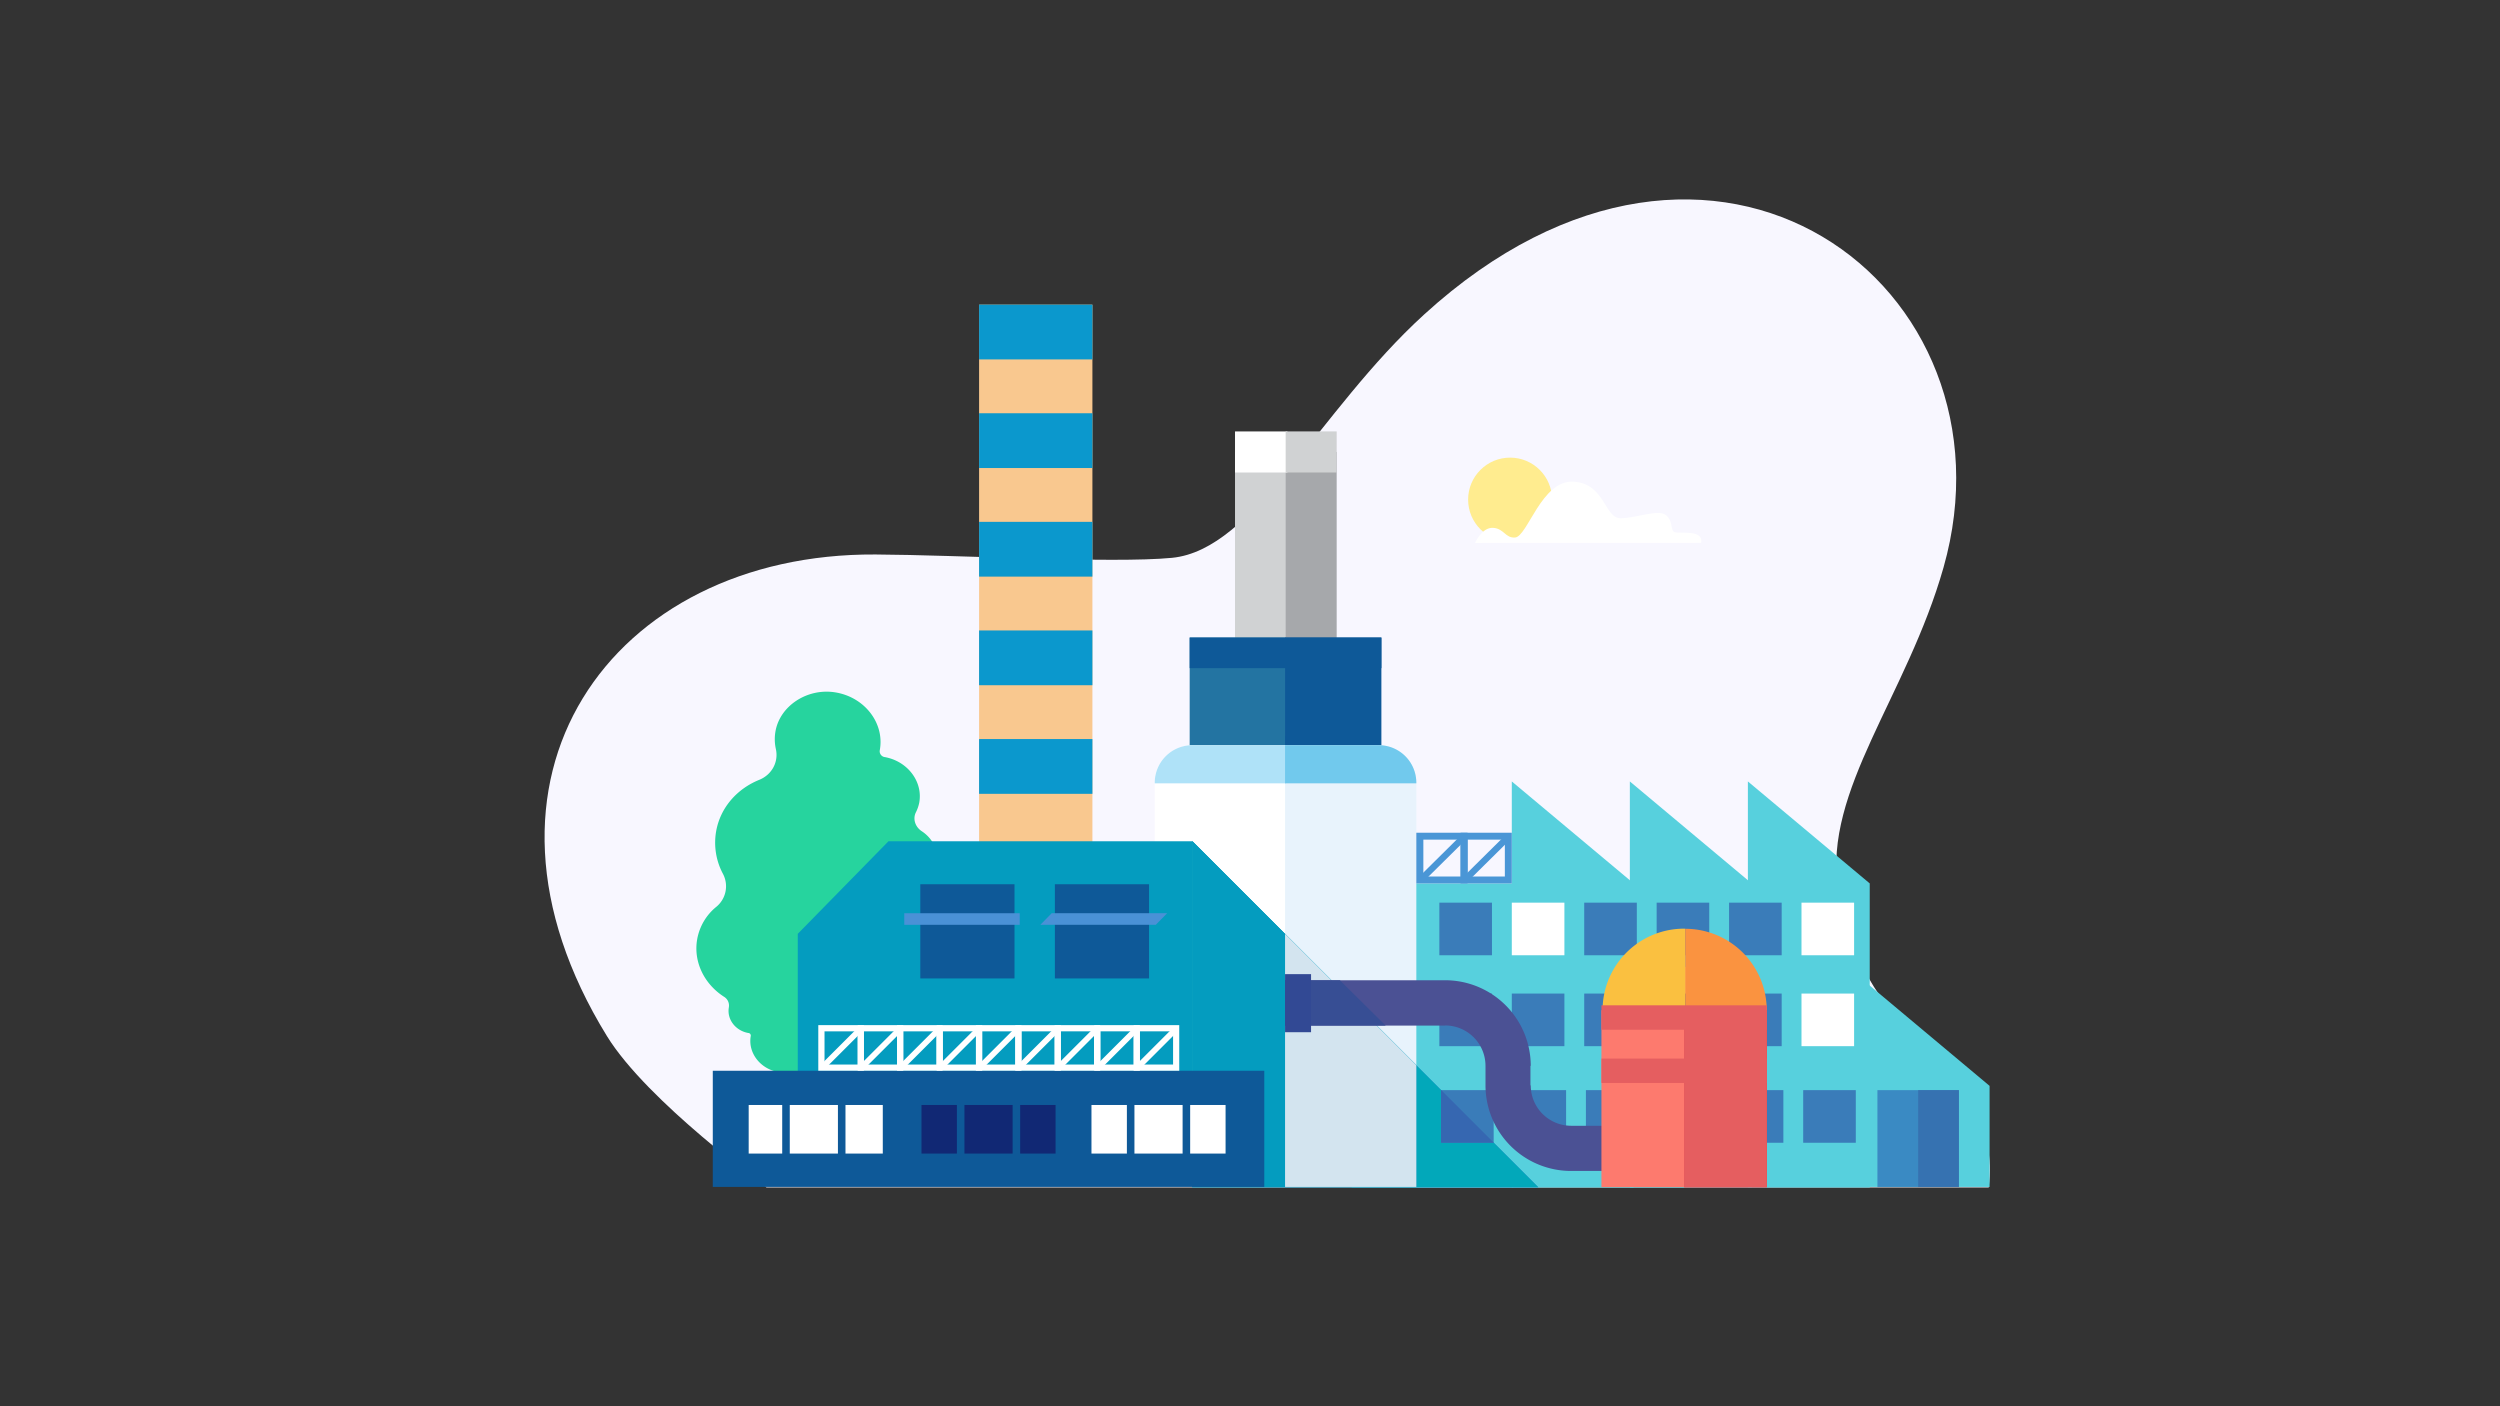 <svg id="Calque_1" data-name="Calque 1" xmlns="http://www.w3.org/2000/svg" viewBox="0 0 1920 1080"><rect x="0" y="0" width="1920" height="1080" fill="#333333" stroke="none"/><defs><style>.cls-1{fill:#f8f7ff;}.cls-2{fill:#26d49e;}.cls-3{fill:#d0d2d3;}.cls-4{fill:#2374a2;}.cls-5{fill:#a6a8ab;}.cls-6{fill:#0e5998;}.cls-7{fill:#57d0dd;}.cls-8{fill:#f9c88f;}.cls-9{fill:#0b98cd;}.cls-10{fill:#fde679;}.cls-11{fill:#fff;}.cls-12{fill:#e8f3fc;}.cls-13{fill:#4a91d6;}.cls-14{fill:#02a8ba;}.cls-15{fill:#3672b1;}.cls-16{fill:#00b4cf;}.cls-17{fill:#049cbf;}.cls-18{fill:#112874;}.cls-19{fill:#d3e4ef;}.cls-20{fill:#2c6699;}.cls-21{fill:#3a7cb9;}.cls-22{fill:#3667b1;}.cls-23{fill:#4b5194;}.cls-24{fill:#374e94;}.cls-25{fill:#fac040;}.cls-26{fill:#fd7a6e;}.cls-27{fill:#fa9340;}.cls-28{fill:#e9464a;}.cls-29{fill:#e55e60;}.cls-30{fill:#3a8ac3;}.cls-31{fill:#324994;}.cls-32{fill:#afe2f8;}.cls-33{fill:#71c9ed;}.cls-34{fill:#4a96d6;}.cls-35{fill:#ffec8f;}</style></defs><path class="cls-1" d="M588.7,912s-91.47-65.79-122.57-116.29c-121.54-197.37,3.22-371,206.21-369.87,62.63.34,182,7,227.69,2.58,63.51-6.15,112.18-112.49,193.61-186.8,223-203.52,460-20.75,399,194.14-28,98.67-92.3,171.21-81.09,246.37,18.8,126,127.33,135.32,115.78,229.87Z"/><path class="cls-2" d="M732,759.68a25.58,25.58,0,0,0-4.14-19,12.56,12.56,0,0,1-.57-13.64,34.52,34.52,0,0,0,4.44-11.75c2.1-11.56-1.8-22.93-9.62-31.33a15.26,15.26,0,0,1-3.52-15.74,23.93,23.93,0,0,0,1.08-4c1.85-10.18-3.09-20.14-11.78-25.86-5-3.31-7-9.35-4.52-14.42a29.13,29.13,0,0,0,2.61-7.49c2.93-16.13-8.9-31.8-26.43-35h-.06a4.53,4.53,0,0,1-3.84-5.16,2.21,2.21,0,0,0,.05-.25c3.76-20.66-11.67-40.71-34.32-44.32-21.26-3.39-42.2,10.21-45.77,29.71a34.84,34.84,0,0,0,.26,13.85c2.19,9.84-3,19.7-12.83,23.66-16.85,6.83-29.68,21.07-33,39.24a50.87,50.87,0,0,0,5.16,32.87A20.41,20.41,0,0,1,550,696.54a41.43,41.43,0,0,0-14.52,24.56c-3.19,17.56,5.46,34.74,20.61,44.44a7.85,7.85,0,0,1,3.68,8l0,.09c-1.65,9.09,5,17.92,14.9,19.71l.22,0a2,2,0,0,1,1.71,2.21v0c-2.33,12.81,7.06,25.24,21,27.77a28.08,28.08,0,0,0,6.23.42,14.07,14.07,0,0,1,11.89,5.63,58.34,58.34,0,0,0,37.42,22.72c29.51,5.05,58.57-13.44,63.69-40.52a47.72,47.72,0,0,0,.19-16.8,23.39,23.39,0,0,1,7.24-21.15A25.3,25.3,0,0,0,732,759.68Z"/><rect class="cls-3" x="948.49" y="347.11" width="39.17" height="218.12"/><rect class="cls-4" x="913.67" y="489.63" width="73.99" height="102.26"/><rect class="cls-5" x="987.39" y="347.09" width="39.18" height="218.12"/><rect class="cls-6" x="986.92" y="489.63" width="73.99" height="102.26"/><polygon class="cls-7" points="1528 911.55 1434.43 911.55 1434.43 755.62 1528 833.95 1528 911.55"/><rect class="cls-7" x="1038.13" y="678.46" width="124.02" height="233.54"/><polygon class="cls-7" points="1254.63 912 1161.06 912 1161.06 600.14 1254.63 678.46 1254.63 912"/><polygon class="cls-7" points="1345.29 912 1251.72 912 1251.72 600.14 1345.29 678.46 1345.29 912"/><polygon class="cls-7" points="1435.95 912 1342.37 912 1342.37 600.14 1435.95 678.46 1435.95 912"/><rect class="cls-8" x="751.94" y="233.97" width="87.03" height="493.36"/><rect class="cls-9" x="751.94" y="233.97" width="87.03" height="42.07"/><rect class="cls-9" x="751.94" y="317.38" width="87.03" height="42.07"/><rect class="cls-9" x="751.94" y="400.78" width="87.03" height="42.07"/><rect class="cls-9" x="751.94" y="484.19" width="87.03" height="42.06"/><rect class="cls-9" x="751.94" y="567.59" width="87.03" height="42.07"/><rect class="cls-10" x="1257.91" y="742.56" width="71.62" height="26.11"/><rect class="cls-10" x="1258.64" y="793.47" width="71.62" height="26.11"/><rect class="cls-10" x="1259.37" y="844.37" width="71.62" height="26.11"/><path class="cls-11" d="M987.66,911.55V572.31h-72a28.83,28.83,0,0,0-28.83,28.83V911.55Z"/><path class="cls-12" d="M986.92,911.55V572.31h72a28.83,28.83,0,0,1,28.83,28.83V911.55Z"/><polygon class="cls-13" points="1181.48 911.85 915.58 911.85 915.58 645.96 1181.48 911.85"/><polygon class="cls-14" points="1181.48 911.85 915.58 911.85 915.58 645.96 1181.48 911.85"/><polygon class="cls-15" points="1087.74 818 986.92 717.17 986.92 911.55 1087.74 911.55 1087.74 818"/><polygon class="cls-16" points="1087.74 818 986.92 717.17 986.92 911.55 1087.74 911.55 1087.74 818"/><polygon class="cls-17" points="915.85 911.55 987.66 911.55 987.66 717.92 915.85 646.11 915.85 911.55"/><polygon class="cls-17" points="682.33 646.11 612.69 717.17 612.69 856.43 915.85 856.43 915.85 646.11 682.33 646.11"/><rect class="cls-6" x="547.42" y="822.34" width="423.56" height="89.21"/><rect class="cls-11" x="574.99" y="848.63" width="102.99" height="37.31"/><rect class="cls-18" x="707.7" y="848.63" width="102.99" height="37.31"/><rect class="cls-11" x="838.25" y="848.63" width="102.99" height="37.31"/><rect class="cls-6" x="706.8" y="679.1" width="72.34" height="72.34"/><rect class="cls-6" x="810.14" y="679.1" width="72.34" height="72.34"/><rect class="cls-13" x="694.48" y="701.36" width="88.66" height="8.89"/><polygon class="cls-13" points="887.65 710.25 798.98 710.25 807.69 701.36 896.35 701.36 887.65 710.25"/><rect class="cls-6" x="600.74" y="840.98" width="5.8" height="57.66"/><rect class="cls-6" x="643.53" y="840.98" width="5.8" height="57.66"/><rect class="cls-6" x="734.9" y="838.46" width="5.8" height="57.66"/><rect class="cls-6" x="777.69" y="838.46" width="5.8" height="57.66"/><rect class="cls-6" x="865.45" y="840.98" width="5.8" height="57.66"/><rect class="cls-6" x="908.24" y="840.98" width="5.8" height="57.66"/><polygon class="cls-19" points="1087.74 818 986.92 717.17 986.92 911.55 1087.74 911.55 1087.74 818"/><rect class="cls-20" x="1267.95" y="763.06" width="40.4" height="40.4"/><rect class="cls-20" x="1269.26" y="837.23" width="40.4" height="40.4"/><rect class="cls-21" x="1105.43" y="693.24" width="40.4" height="40.4"/><rect class="cls-11" x="1161.06" y="693.24" width="40.4" height="40.4"/><rect class="cls-21" x="1216.68" y="693.24" width="40.4" height="40.4"/><rect class="cls-21" x="1272.3" y="693.24" width="40.4" height="40.4"/><rect class="cls-21" x="1327.93" y="693.24" width="40.4" height="40.4"/><rect class="cls-11" x="1383.55" y="693.24" width="40.4" height="40.4"/><rect class="cls-21" x="1105.43" y="763.06" width="40.4" height="40.4"/><rect class="cls-21" x="1161.06" y="763.06" width="40.4" height="40.4"/><rect class="cls-21" x="1216.68" y="763.06" width="40.4" height="40.4"/><rect class="cls-21" x="1327.93" y="763.06" width="40.4" height="40.4"/><rect class="cls-11" x="1383.55" y="763.06" width="40.4" height="40.4"/><rect class="cls-21" x="1106.74" y="837.23" width="40.4" height="40.4"/><polygon class="cls-22" points="1147.14 877.51 1106.85 837.23 1106.74 837.23 1106.74 877.63 1147.14 877.63 1147.14 877.51"/><rect class="cls-21" x="1162.36" y="837.23" width="40.4" height="40.4"/><rect class="cls-21" x="1217.98" y="837.23" width="40.4" height="40.4"/><rect class="cls-21" x="1329.23" y="837.23" width="40.4" height="40.4"/><rect class="cls-21" x="1384.85" y="837.23" width="40.4" height="40.4"/><path class="cls-23" d="M1206.62,864.64v-.06a31,31,0,0,1-31-31h-.24v-15h.24a65.76,65.76,0,0,0-65.75-65.75H986.92v34.83h122.94v-.1a31,31,0,0,1,31,31v15a65.74,65.74,0,0,0,65.74,65.74h56.5V864.64Z"/><polygon class="cls-24" points="1029.01 752.82 986.92 752.82 986.92 787.64 1064.18 787.64 1029.01 752.82"/><path class="cls-25" d="M1294.22,713.21a62.65,62.65,0,1,0,0,125.29Z"/><rect class="cls-26" x="1229.9" y="775.86" width="64.25" height="135.8"/><path class="cls-27" d="M1294.22,713.3a62.65,62.65,0,0,1,0,125.3Z"/><rect class="cls-28" x="1293.39" y="775.95" width="63.48" height="135.8"/><rect class="cls-28" x="1293.39" y="775.95" width="63.48" height="135.8"/><rect class="cls-28" x="1293.39" y="775.95" width="63.48" height="135.8"/><rect class="cls-29" x="1293.39" y="775.95" width="63.48" height="135.8"/><rect class="cls-29" x="1229.9" y="772.08" width="126.96" height="18.74"/><rect class="cls-29" x="1229.9" y="812.98" width="126.96" height="18.74"/><rect class="cls-30" x="1441.86" y="837.23" width="62.55" height="74.32"/><rect class="cls-15" x="1473.14" y="837.23" width="31.28" height="74.32"/><rect class="cls-31" x="986.92" y="748.14" width="19.97" height="44.6"/><rect class="cls-6" x="913.67" y="489.63" width="147.24" height="23.52"/><path class="cls-32" d="M886.84,601.14v.45H987.66V572.31h-72A28.83,28.83,0,0,0,886.84,601.14Z"/><path class="cls-33" d="M1058.91,572.31h-72v29.28h100.82v-.45A28.83,28.83,0,0,0,1058.91,572.31Z"/><rect class="cls-11" x="948.49" y="331.34" width="40.26" height="31.55"/><rect class="cls-3" x="987.39" y="331.32" width="39.18" height="31.55"/><path class="cls-11" d="M628.45,787.3v35h35v-35Zm30.26,30.27H633.23V792.08h25.48Z"/><rect class="cls-11" x="627.49" y="802.47" width="38.12" height="4.45" transform="translate(-379.63 692.83) rotate(-45)"/><path class="cls-11" d="M658.72,787.3v35h35v-35ZM689,817.57H663.49V792.08H689Z"/><rect class="cls-11" x="657.76" y="802.47" width="38.12" height="4.45" transform="translate(-370.77 714.23) rotate(-45)"/><path class="cls-11" d="M688.91,787.3v35h35v-35Zm30.25,30.27H693.68V792.08h25.48Z"/><rect class="cls-11" x="687.95" y="802.47" width="38.12" height="4.45" transform="translate(-361.93 735.58) rotate(-45)"/><path class="cls-11" d="M719.37,787.3v35h35v-35Zm30.26,30.27H724.14V792.08h25.49Z"/><rect class="cls-11" x="718.41" y="802.47" width="38.12" height="4.45" transform="translate(-353.01 757.12) rotate(-45)"/><path class="cls-11" d="M749.48,787.3v35h35v-35Zm30.26,30.27H754.25V792.08h25.49Z"/><rect class="cls-11" x="748.52" y="802.47" width="38.12" height="4.45" transform="translate(-344.19 778.41) rotate(-45)"/><path class="cls-11" d="M779.74,787.3v35h35v-35ZM810,817.57H784.52V792.08H810Z"/><rect class="cls-11" x="778.79" y="802.47" width="38.12" height="4.45" transform="translate(-335.32 799.81) rotate(-45)"/><path class="cls-11" d="M809.93,787.3v35h35v-35Zm30.26,30.27H814.71V792.08h25.48Z"/><rect class="cls-11" x="808.98" y="802.47" width="38.12" height="4.45" transform="translate(-326.48 821.16) rotate(-45)"/><path class="cls-11" d="M840.39,787.3v35h35v-35Zm30.26,30.27H845.17V792.08h25.48Z"/><rect class="cls-11" x="839.44" y="802.47" width="38.12" height="4.45" transform="translate(-317.56 842.69) rotate(-45)"/><path class="cls-11" d="M870.66,787.3v35h35v-35Zm30.26,30.27H875.44V792.08h25.48Z"/><rect class="cls-11" x="869.7" y="802.47" width="38.12" height="4.45" transform="translate(-308.7 864.08) rotate(-45)"/><path class="cls-34" d="M1087.74,639.53v38.93h39.34V639.53Zm34,33.63h-28.6V644.84h28.6Z"/><polygon class="cls-34" points="1124.97 645.63 1094.7 675.58 1091.17 672.09 1121.44 642.13 1124.97 645.63"/><path class="cls-34" d="M1121.72,639.53v38.93h39.34V639.53Zm34,33.63h-28.6V644.84h28.6Z"/><polygon class="cls-34" points="1158.95 645.63 1128.68 675.58 1125.15 672.09 1155.42 642.13 1158.95 645.63"/><circle class="cls-35" cx="1159.75" cy="383.69" r="32.23"/><path class="cls-11" d="M1132.8,417s5.28-12.06,13.78-11.62,9.4,7.95,16.93,7.45c9.66-.63,20.28-44.24,44.82-42.92s23.76,28.45,36.51,28.12,29-7.23,34.77-2.3,2.83,11.73,6.69,13,22.28-2.25,20.16,8.22Z"/></svg>